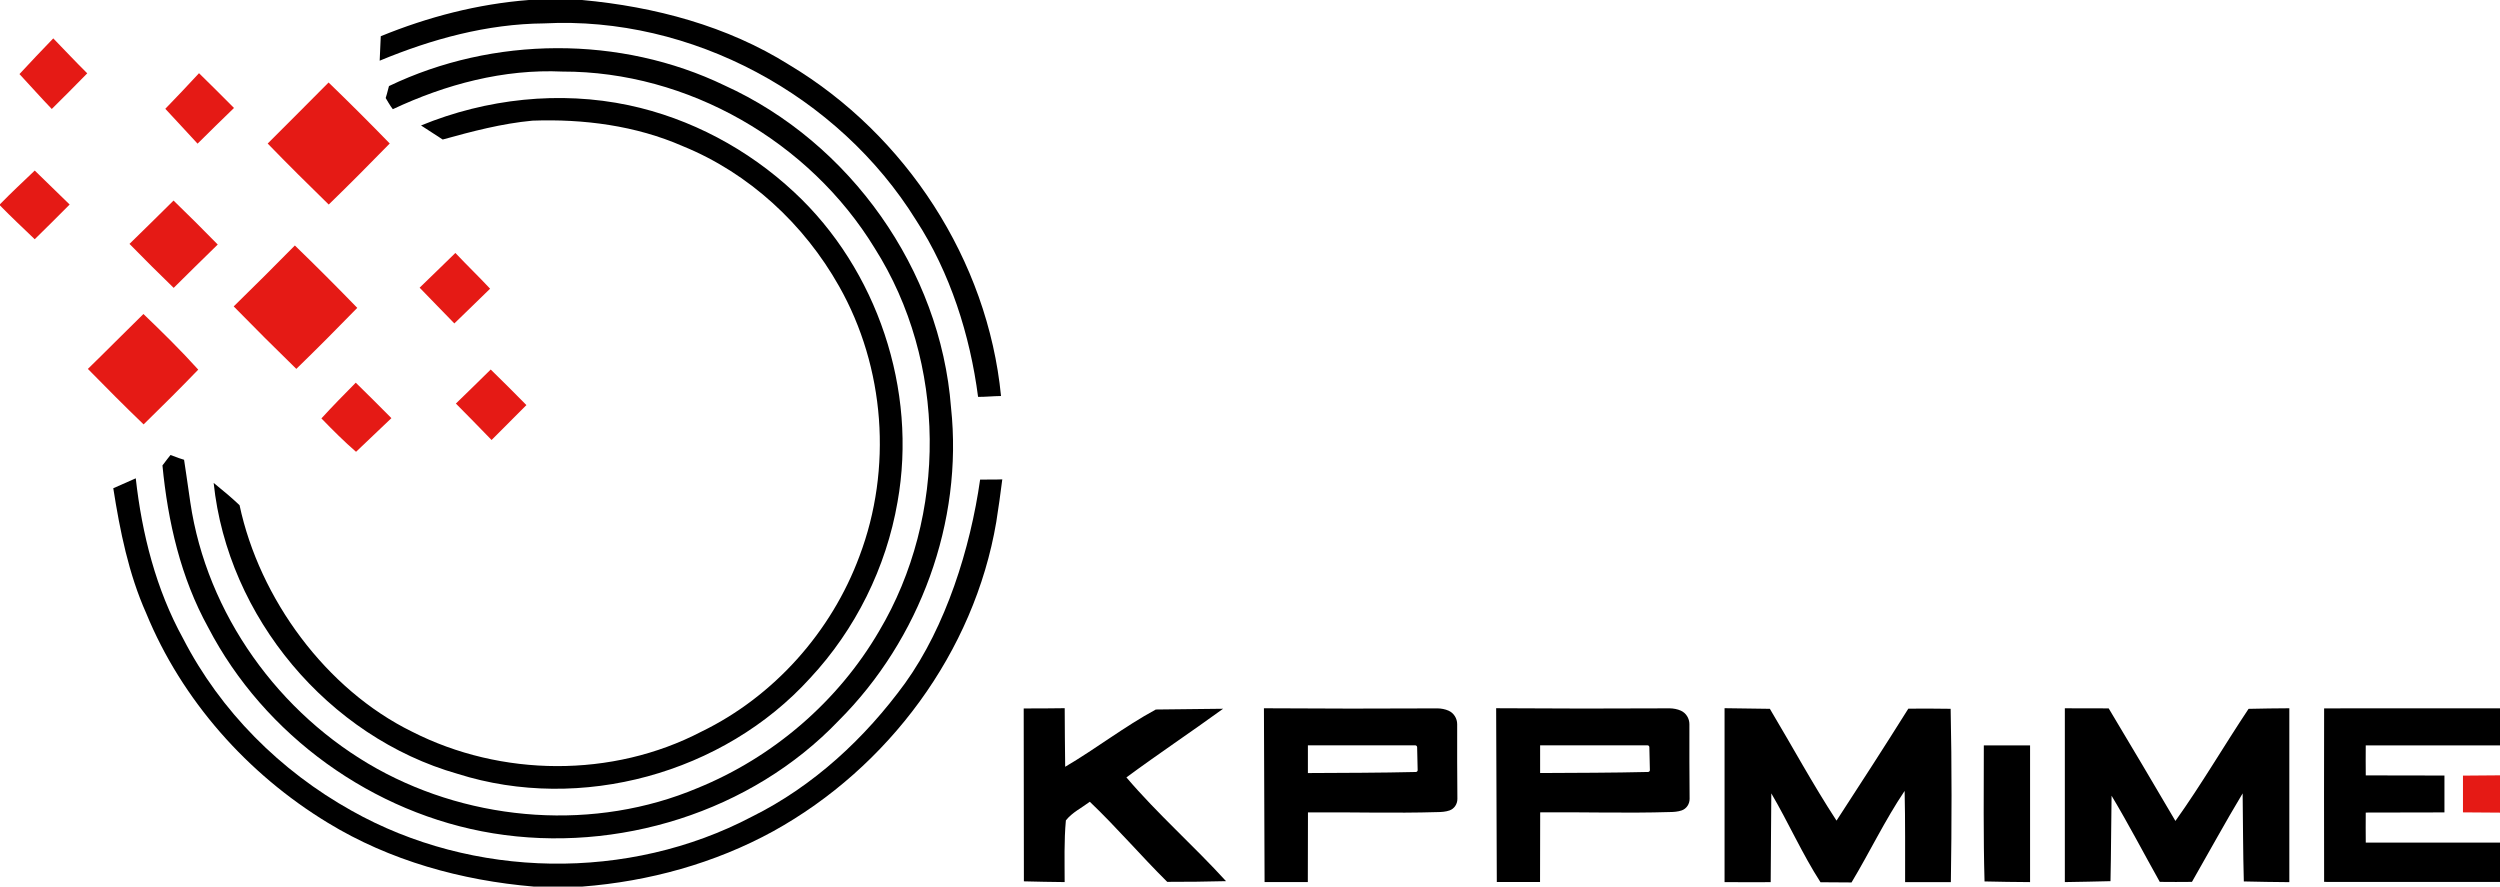 <?xml version="1.0" encoding="UTF-8"?>
<svg id="Layer_2" data-name="Layer 2" xmlns="http://www.w3.org/2000/svg" viewBox="0 0 1080 383">
  <defs>
    <style>
      .cls-1 {
        fill: #e51a15;
      }
    </style>
  </defs>
  <g id="Layer_1-2" data-name="Layer 1">
    <path d="M228.47,0h22.96c31.34,2.87,62.73,11.18,89.55,28.04,50.38,30.19,85.72,84.39,91.46,143.04-3.53.04-6.38.38-9.91.38-3.46-26.63-12.05-53.71-26.76-76.3C362.27,41.14,298.7,6.78,234.99,10.11c-24.54.21-48.44,6.75-70.97,16.11.12-2.65.35-7.93.47-10.57C184.89,7.3,206.44,1.71,228.47,0Z"/>
    <path d="M168.04,37.18c45-21.6,99.96-21.97,145.02-.25,54.19,24.62,93.24,79.64,97.78,139.11,5.28,49.42-13.47,100.26-48.53,135.27-37.75,39.53-95.64,57.42-149.31,48.68-51.86-8.44-98.84-42.31-123.07-88.95-11.86-21.46-17.42-45.73-19.75-69.97.73-1.08,3.49-4.51,3.49-4.51l3.55,1.32,2.3.74s1.8,11.95,2.69,18.36c7.09,48.18,38.31,91.55,80.71,115.13,41.77,23.17,94.25,26.97,138.45,8.32,32.54-13.24,60.66-37.36,78.37-67.72,29.71-49.93,29.32-116.36-1.89-165.53-28.14-46.07-80.69-76.37-134.84-76.26-25.38-1.18-50.48,5.51-73.31,16.25-1.08-1.31-3.08-4.83-3.08-4.83,0,0,.88-2.83,1.42-5.16Z"/>
    <path d="M181.89,54.2c28.18-11.58,59.89-15.06,89.75-8.74,26.64,5.66,51.5,18.97,71.39,37.51,36.01,33.41,53.36,85.56,44.7,133.89-4.88,28.29-18.18,55.11-37.76,76.09-37.37,41.22-99.16,58.18-152.25,41.36-56.01-15.95-99.38-67.79-105.42-125.7,5.13,4.19,7.59,6.25,11.19,9.64,8.6,40.41,37.36,79.6,74.47,97.81,38.57,19.65,86.57,20.07,125.07,0,31.37-15.24,56.18-43.16,68.27-75.83,14.27-37.72,11.06-81.51-8.85-116.63-15.08-26.77-38.93-48.86-67.51-60.47-20.32-8.9-42.88-11.8-64.91-11.01-13.19,1.23-26.05,4.62-38.78,8.15-3.12-2.03-6.25-4.03-9.36-6.07Z"/>
    <path d="M48.94,210.92c3.23-1.45,6.46-2.89,9.71-4.29,2.68,24.05,8.73,47.97,20.48,69.27,16.12,31.34,42.01,57.18,72.73,74.3,52.46,29.55,119.71,30.62,173,2.58,26.55-13.16,48.87-33.88,66.2-57.73,17.58-24.52,28.13-58.16,32.35-87.86,4.46-.11,5.72.06,9.58-.11-.78,6.15-1.62,12.3-2.6,18.42-9.53,56.22-46.66,106.11-96.33,133.58-25.31,13.88-53.8,21.71-82.53,23.92h-20.96c-31.21-2.63-62.13-11.18-88.98-27.58-34.63-21.03-63-52.91-78.43-90.5-7.62-17.09-11.33-35.61-14.22-54Z"/>
    <path d="M442.24,306.05c5.89,0,11.79-.01,17.71-.11.04,8.43.09,16.87.21,25.31,13.32-7.83,25.57-17.38,39.15-24.74,9.8-.15,19.36-.21,29.07-.33-13.81,10.04-28.03,19.51-41.77,29.66,13.45,15.79,29.08,29.5,43.03,44.82-8.48.24-16.94.29-25.4.3-11.4-11.3-21.82-23.53-33.44-34.6-3.48,2.62-7.6,4.59-10.34,8.05-.82,8.85-.53,17.76-.53,26.65-5.88-.09-11.75-.13-17.61-.32-.03-24.96-.08-49.84-.08-74.69Z"/>
    <path d="M745.01,305.94c6.52.06,13.04.15,19.57.27,9.61,16.09,18.55,32.61,28.8,48.3,10.44-16.06,20.85-32.14,31.02-48.37,6.07-.03,12.18-.06,18.28.06.53,24.82.47,50.06.09,74.87-6.61,0-13.15,0-19.76,0-.02-13.14.09-26.27-.21-39.4-8.54,12.69-15.08,26.46-22.94,39.55-4.42-.06-9.07-.1-13.4-.09-7.82-12.12-13.94-25.93-21.25-38.39-.05,12.64-.24,25.66-.27,38.35-6.61.08-13.32,0-19.93-.02-.03-25.04-.03-50.08,0-75.12Z"/>
    <path d="M892.01,305.98c6.29.01,12.63.03,18.94.04,9.72,16.15,19.26,32.39,28.83,48.63,11.2-15.69,20.91-32.39,31.6-48.43,5.85-.14,11.73-.22,17.61-.25.02,25.04.02,50.08,0,75.12-6.58-.1-13.12-.1-19.66-.31-.36-12.68-.34-25.37-.51-38.04-7.57,12.59-14.59,25.49-21.9,38.23-4.67.02-9.27.09-13.9,0-6.96-12.4-13.51-25.03-20.82-37.22-.2,12.3-.2,24.61-.47,36.91-6.59.18-13.15.29-19.72.4-.03-25.03-.03-50.06,0-75.08Z"/>
    <path d="M1004.02,306.02c25.32-.02,50.65-.05,75.98-.01v15.99c-19.34-.02-38.67-.01-58,.01-.05,4.31-.02,8.64.01,12.96,11.32.04,22.65,0,33.99.06-.01,5.3-.01,10.61,0,15.93-11.34.04-22.67.02-34,.07-.05,4.3-.02,8.64.01,12.96,19.32.02,38.65.02,57.99.01v16.99c-25.33.04-50.66.01-75.98-.01-.05-24.99-.05-49.98,0-74.96Z"/>
    <path d="M857.01,322h19.98c.02,19.69.03,39.38,0,59.07-6.58-.09-13.12-.08-19.67-.29-.56-19.59-.31-39.19-.31-58.78Z"/>
    <g>
      <path class="cls-1" d="M8.41,32c4.51-4.89,9.72-10.37,14.6-15.42,4.98,5.12,9.77,10.24,14.68,15.1-5.06,5.18-10.18,10.31-15.32,15.4-4.58-4.74-9.24-10.02-13.96-15.08Z"/>
      <path class="cls-1" d="M71.41,47c4.51-4.66,9.88-10.28,14.56-15.38,5.2,5.09,10.12,9.97,15.12,15.02-5.31,5.08-10.5,10.27-15.74,15.42-4.51-4.94-9.26-9.98-13.94-15.06Z"/>
      <path class="cls-1" d="M115.64,62.01c8.87-8.94,17.67-17.57,26.31-26.37,8.95,8.64,17.75,17.43,26.42,26.35-8.69,8.89-17.44,17.72-26.36,26.37-8.9-8.68-17.73-17.43-26.37-26.35Z"/>
      <path class="cls-1" d="M0,88.23c4.87-4.99,9.97-9.74,15.01-14.55,5.03,4.88,10.04,9.8,15.08,14.68-5,5.03-10.02,10.04-15.09,14.99-5.03-4.83-10.13-9.6-15-14.59v-.53Z"/>
      <path class="cls-1" d="M55.94,105.36c6.41-6.18,12.68-12.49,19.03-18.72,6.46,6.23,12.81,12.59,19.09,19-6.41,6.18-12.68,12.49-19.03,18.72-6.46-6.23-12.81-12.59-19.09-19Z"/>
      <path class="cls-1" d="M127.38,106.05c9.13,8.84,18.11,17.83,26.96,26.95-8.66,8.9-17.42,17.71-26.33,26.36-9.12-8.89-18.14-17.88-27.05-26.99,8.9-8.68,17.69-17.47,26.42-26.32Z"/>
      <path class="cls-1" d="M181.28,124.28c5.09-5.02,10.33-9.9,15.44-15,5.19,5.49,10.14,10.23,15,15.44-5.19,5.13-10.31,9.97-15.44,15-4.93-4.98-9.95-10.31-15-15.44Z"/>
      <path class="cls-1" d="M37.96,159.37c8.07-7.84,15.95-15.86,24-23.72,8.12,7.79,16.15,15.67,23.68,24.03-7.72,8.03-15.63,15.87-23.6,23.66-8.17-7.84-16.14-15.88-24.08-23.97Z"/>
      <path class="cls-1" d="M196.94,174.34c5.06-4.85,10.03-9.81,15.05-14.71,5.2,5.06,10.33,10.19,15.42,15.37-4.99,5.05-10,10.08-15.05,15.08-5.08-5.31-10.28-10.5-15.42-15.74Z"/>
      <path class="cls-1" d="M138.85,180.75c4.86-5.31,9.82-10.35,14.84-15.43,5.18,5.06,10.31,10.18,15.4,15.32-5.08,4.86-10.1,9.66-15.28,14.54-5.06-4.38-9.98-9.29-14.96-14.43Z"/>
      <path class="cls-1" d="M1064,335.07c5.32-.05,10.65-.09,16-.13v16.12c-5.35-.05-10.68-.08-16-.12-.02-5.29-.02-10.58,0-15.87Z"/>
    </g>
    <path d="M546.02,305.97c25.01.18,50,.19,75.03.05,1.54.03,3.26.33,4.75,1,2.28,1.03,3.71,3.36,3.7,5.87-.02,10.77-.02,21.37.09,32.2.02,2.22-1.31,4.29-3.4,5.02-1.64.58-3.57.7-5.17.71-18.66.57-37.33-.04-55.98.14-.05,10.03-.02,20.06-.06,30.09h-18.68c-.07-24.93-.21-50.17-.28-75.09ZM565.01,321.98c-.01,3.99-.01,7.98,0,11.98,15.58-.09,31.24-.09,46.66-.46.43-.01.76-.37.76-.79-.04-3.16-.1-5.64-.23-9.93-.01-.44-.38-.8-.82-.8-15.47-.03-30.92-.03-46.37,0Z"/>
    <path d="M646.34,305.95c25.01.18,50,.19,75.03.05,1.54.03,3.26.33,4.75,1,2.28,1.03,3.71,3.36,3.7,5.87-.02,10.77-.02,21.37.09,32.2.02,2.22-1.31,4.29-3.4,5.02-1.64.58-3.57.7-5.17.71-18.66.57-37.33-.04-55.98.14-.05,10.03-.02,20.06-.06,30.09h-18.68c-.07-24.93-.21-50.17-.28-75.09ZM665.33,321.97c-.01,3.99-.01,7.98,0,11.98,15.58-.09,31.24-.09,46.66-.46.43-.01.76-.37.76-.79-.04-3.16-.1-5.64-.23-9.93-.01-.44-.38-.8-.82-.8-15.47-.03-30.92-.03-46.37,0Z"/>
  </g>
</svg>